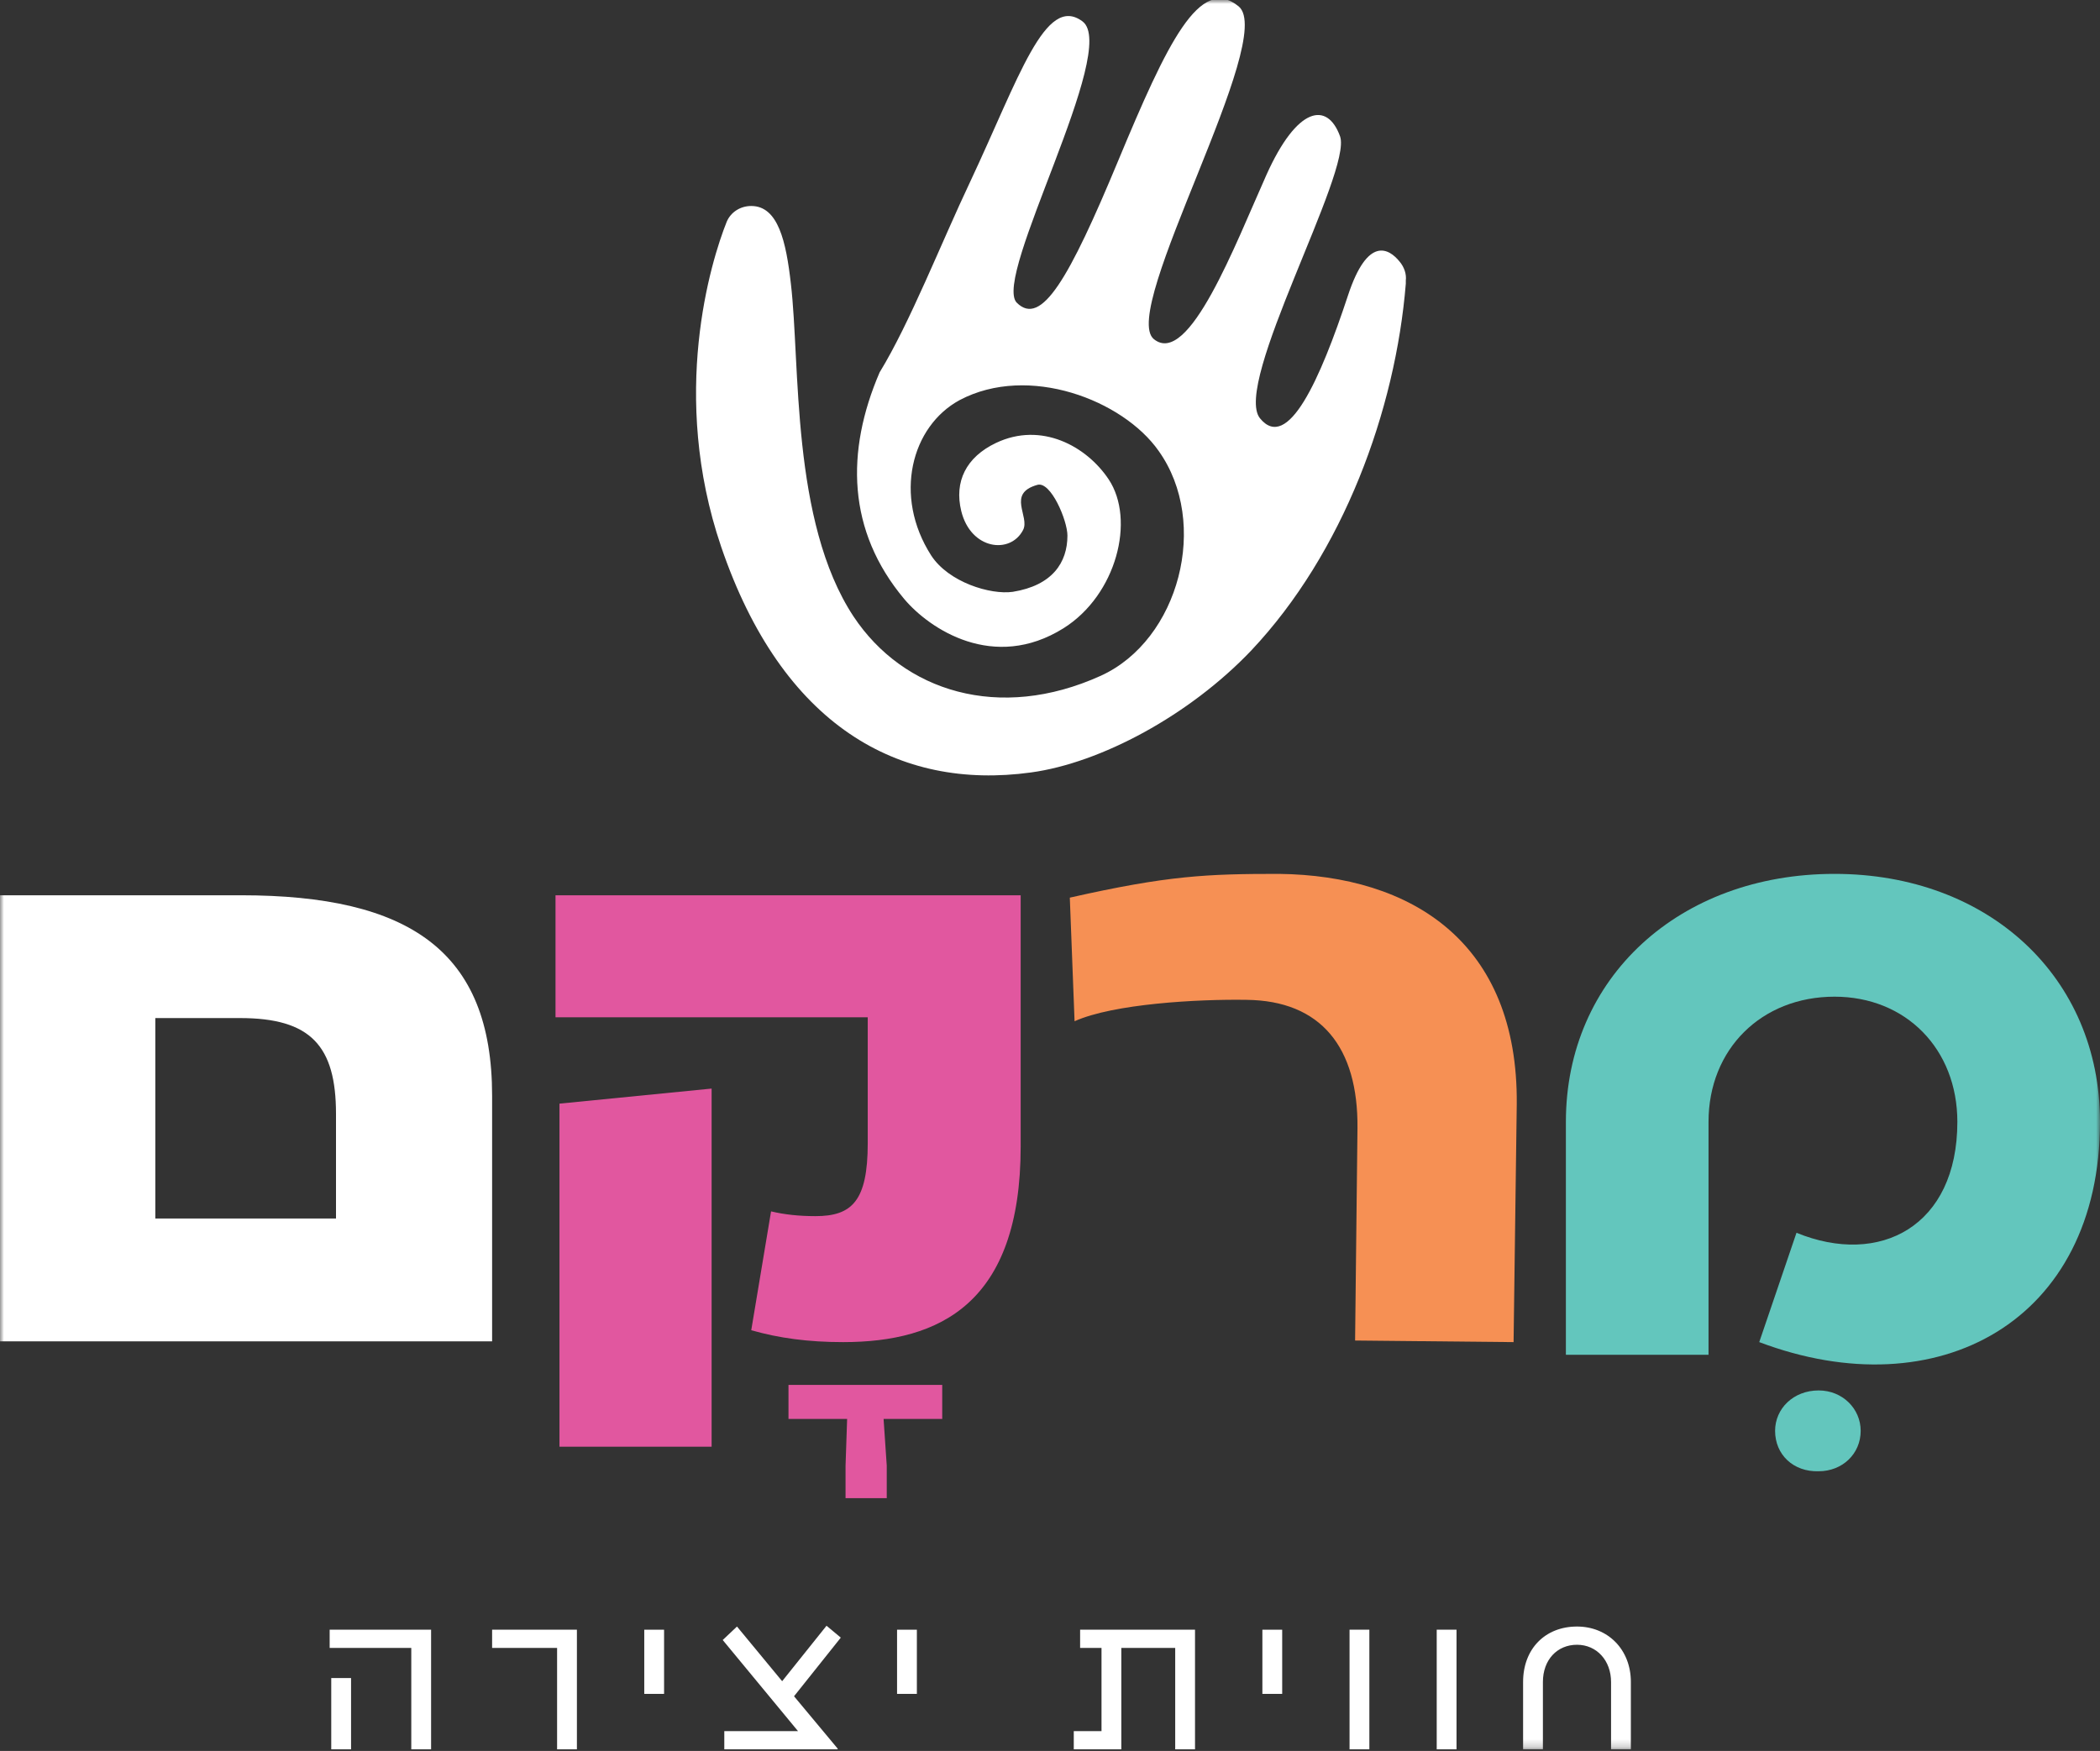 <svg xmlns="http://www.w3.org/2000/svg" width="265" height="221" viewBox="0 0 265 221" fill="none"><rect x="0" y="0" width="265" height="221" fill="#333333" stroke="none"/><g clip-path="url(#clip0_2263_1777)"><mask id="mask0_2263_1777" style="mask-type:luminance" maskUnits="userSpaceOnUse" x="0" y="0" width="265" height="221"><path d="M265 0H0V220.8H265V0Z" fill="white"></path></mask><g mask="url(#mask0_2263_1777)"><path d="M98.2 65.799C97.6 65.1 97.3 64.7 97.3 64.7C97.4 64.9 97.8 65.299 98.2 65.799ZM177.4 35.8C177.4 35.7 177.4 35.499 177.4 35.4C177.5 34.599 177.2 33.7 176.6 32.999C175.3 31.399 172.6 29.7 170.1 37.3C166.6 47.9 162.5 57.099 159 52.8C155.5 48.499 170.7 21.599 169.1 17.2C167.5 12.8 163.7 13.399 159.8 22.099C155.9 30.799 150 46.4 145.6 42.8C141.2 39.2 161.2 4.8 156.3 0.8C151.4 -3.2 147.3 5.4 141.1 20.299C134.9 35.2 131.4 41.3 128.3 38.2C125.2 34.999 141.3 6.2 136.6 2.7C131.9 -0.8 128.6 9.8 122.4 23C118.8 30.599 114.8 40.8 111 46.999C106.7 56.999 106.9 66.999 114.1 75.6C117.3 79.4 125.4 84.799 134.2 79.299C140.9 75.1 143.3 65.6 139.9 60.499C137.1 56.3 131.4 53.2 125.7 55.9C121.9 57.7 120.4 60.8 121.3 64.499C122.5 69.4 127.5 69.999 129.1 66.9C130 65.2 127 62.3 130.9 61.2C132.6 60.7 134.7 65.7 134.7 67.6C134.7 70.999 132.8 73.9 127.8 74.7C125 75.1 119.7 73.499 117.5 70.1C112.7 62.599 115 53.8 121.1 50.499C129.8 45.9 141.7 50.499 146.2 56.9C152.7 65.999 148.8 80.799 138.9 85.299C126.1 91.1 114 87.299 107.7 77.799C99.8 65.799 101 45.999 99.8 35.8C99.2 30.5 98.2 26 94.8 26C93.4 26 92.2 26.799 91.7 28C89.7 32.999 84.5 49.9 91 68.999C98.7 91.6 113.4 99.799 130.1 97.499C138.9 96.299 150.1 90.299 157.9 82.1C169.5 69.799 176.1 51.8 177.4 35.8Z" fill="white"></path></g><path d="M41.8 220.8H44.3V211.8H41.8V220.8ZM41.6 205.7V208H51.9V220.8H54.4V205.7H41.6Z" fill="white"></path><path d="M62.1 205.7V208H70.3V220.8H72.8V205.7H62.1Z" fill="white"></path><path d="M83.8 205.7H81.3V213.8H83.8V205.7Z" fill="white"></path><path d="M98.7 212.2L93 205.3L91.2 207L100.7 218.5H91.4V220.8H105.7V220.7L100.2 214.1L106.1 206.7L104.3 205.2L98.7 212.2Z" fill="white"></path><path d="M115.7 205.7H113.2V213.8H115.7V205.7Z" fill="white"></path><path d="M136.3 205.7V208H139V218.5H135.5V220.8H141.5V208H148.3V220.8H150.8V205.7H136.3Z" fill="white"></path><path d="M161.8 205.7H159.3V213.8H161.8V205.7Z" fill="white"></path><path d="M172.8 205.7H170.3V220.8H172.8V205.7Z" fill="white"></path><path d="M183.8 205.7H181.3V220.8H183.8V205.7Z" fill="white"></path><mask id="mask1_2263_1777" style="mask-type:luminance" maskUnits="userSpaceOnUse" x="0" y="0" width="265" height="221"><path d="M265 0H0V220.8H265V0Z" fill="white"></path></mask><g mask="url(#mask1_2263_1777)"><path d="M205.8 212.3V220.8H203.3V212.3C203.3 209.6 201.5 207.6 199 207.6C196.5 207.6 194.7 209.5 194.7 212.3V220.8H192.2V212.3C192.2 208.1 195 205.3 199 205.3C202.9 205.3 205.8 208.2 205.8 212.3Z" fill="white"></path></g><mask id="mask2_2263_1777" style="mask-type:luminance" maskUnits="userSpaceOnUse" x="0" y="0" width="265" height="221"><path d="M265 0H0V220.8H265V0Z" fill="white"></path></mask><g mask="url(#mask2_2263_1777)"><path d="M42.4 153.8V140.6C42.4 132 39.2 128.5 30.3 128.5H19.6V153.8H42.4ZM62.1 138.3V169.3H0V113H30.4C51.6 113 62.1 120 62.1 138.3Z" fill="white"></path></g><mask id="mask3_2263_1777" style="mask-type:luminance" maskUnits="userSpaceOnUse" x="0" y="0" width="265" height="221"><path d="M265 0H0V220.8H265V0Z" fill="white"></path></mask><g mask="url(#mask3_2263_1777)"><path d="M89.8 182.6H70.6V139.3L89.8 137.4V182.6ZM128.8 113V144.7C128.8 164.5 118.6 169.4 106.4 169.4C102 169.4 98.3 168.9 94.8 167.9L97.3 152.9C99 153.3 100.8 153.5 102.9 153.5C107.5 153.5 109.5 151.6 109.5 144.3V128.4H70.1V113H128.8Z" fill="#E1579F"></path></g><mask id="mask4_2263_1777" style="mask-type:luminance" maskUnits="userSpaceOnUse" x="0" y="0" width="265" height="221"><path d="M265 0H0V220.8H265V0Z" fill="white"></path></mask><g mask="url(#mask4_2263_1777)"><path d="M191 169.4L171 169.2L171.3 142.4C171.4 132.2 166.7 126.3 157.3 126.2C151.1 126.1 140.5 126.7 135.6 128.9L135 113.3C147.4 110.5 152.3 110.3 161.4 110.3C178.1 110.5 191.6 118.9 191.4 139.4L191 169.4Z" fill="#F69054"></path></g><mask id="mask5_2263_1777" style="mask-type:luminance" maskUnits="userSpaceOnUse" x="0" y="0" width="265" height="221"><path d="M265 0H0V220.8H265V0Z" fill="white"></path></mask><g mask="url(#mask5_2263_1777)"><path d="M224 180.6C224 177.8 226.3 175.5 229.5 175.5C232.5 175.5 234.8 177.8 234.8 180.6C234.8 183.5 232.5 185.7 229.5 185.7C226.3 185.8 224 183.6 224 180.6Z" fill="#63C6BD"></path></g><mask id="mask6_2263_1777" style="mask-type:luminance" maskUnits="userSpaceOnUse" x="0" y="0" width="265" height="221"><path d="M265 0H0V220.8H265V0Z" fill="white"></path></mask><g mask="url(#mask6_2263_1777)"><path d="M197.6 171V141.6C197.6 123.4 211.9 110.3 231.5 110.3C250.9 110.3 265 123.3 265 141.6C265 166.8 244.5 177.9 222 169.4L226.7 155.6C237.2 159.9 247 154.8 247 141.6C247 132.4 240.5 125.8 231.5 125.8C222.3 125.8 215.6 132.4 215.6 141.6V171H197.6Z" fill="#63C6BD"></path></g><path d="M118.9 179.1H111.5L111.9 185V189.1H106.7V185L106.9 179.1H99.5V174.8H118.9V179.1Z" fill="#E1579F"></path></g><defs><clipPath id="clip0_2263_1777"><rect width="265" height="220.8" fill="white"></rect></clipPath></defs></svg>
